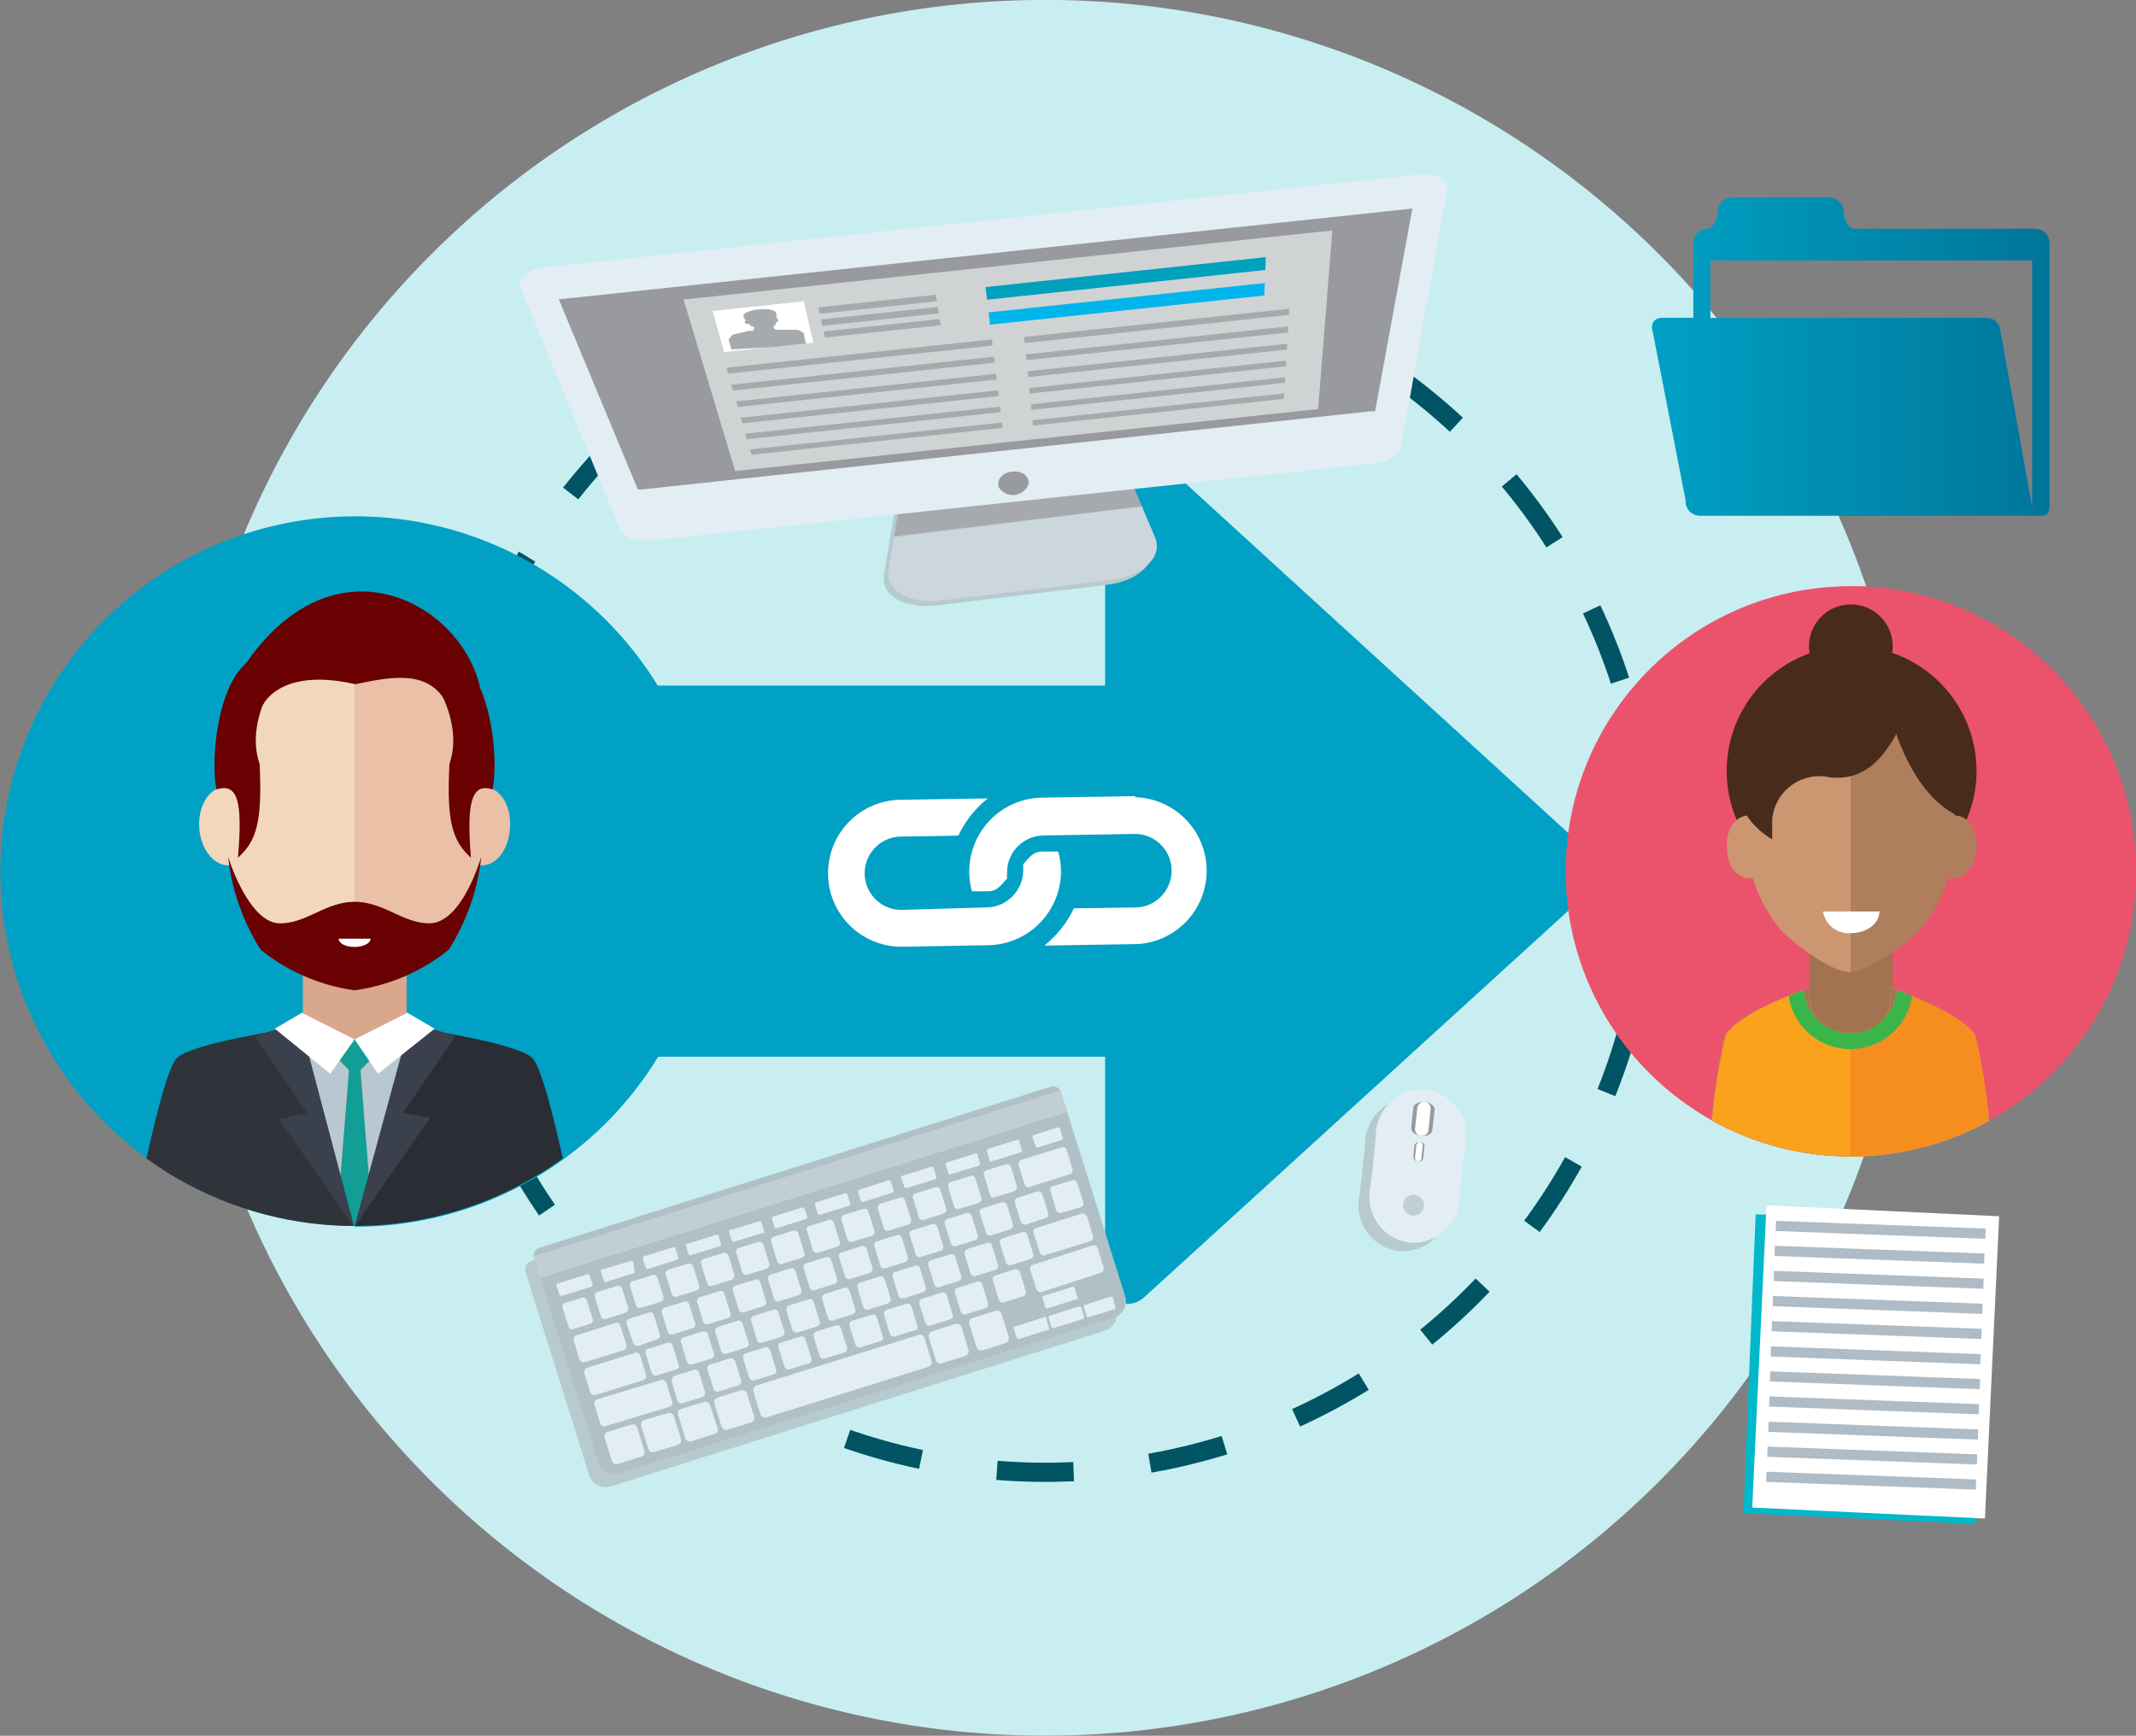<svg xmlns="http://www.w3.org/2000/svg" xmlns:xlink="http://www.w3.org/1999/xlink" viewBox="0 0 111.31 90.46"><rect x="0" y="0" width="111.31" height="90.46" fill="#808080" stroke="none"/><defs><style>.cls-1,.cls-10{fill:none;}.cls-2{isolation:isolate;}.cls-3{fill:#c8eef2;}.cls-4{fill:#00a1c5;}.cls-5{fill:#b7cace;mix-blend-mode:multiply;}.cls-6{fill:#e2eef4;}.cls-7{fill:#c1cfd3;}.cls-8{fill:#989a9e;}.cls-9{fill:#fff;}.cls-10{stroke:#005464;stroke-miterlimit:10;stroke-dasharray:4;}.cls-11{fill:#eb536d;}.cls-12{clip-path:url(#clip-path);}.cls-13{fill:#482b1b;}.cls-14{fill:#a37250;}.cls-15{fill:#cc9671;}.cls-16{fill:#af7e5d;}.cls-17{fill:#eac8ad;}.cls-18{fill:#faa21c;}.cls-19{fill:#f68e1f;}.cls-20{fill:#39b54a;}.cls-21{clip-path:url(#clip-path-2);}.cls-22{fill:#2a2d34;}.cls-23{fill:#d9a78c;}.cls-24{fill:#eac0a7;}.cls-25{fill:#f2d7bc;}.cls-26{fill:#690102;}.cls-27{fill:#2f343a;}.cls-28{fill:#b9c7d0;}.cls-29{fill:#129e95;}.cls-30{fill:#3a404c;}.cls-31{fill:#a7aaad;}.cls-32{fill:#ccd6dd;}.cls-33{fill:#d0d3d4;}.cls-34{fill:#00a1bc;}.cls-35{fill:#00b5ec;}.cls-36{fill:#b1c0c7;}.cls-37{fill:#00b8ca;}.cls-38{fill:#afbbc5;}.cls-39{fill:url(#Безымянный_градиент_5);}</style><clipPath id="clip-path" transform="translate(0)"><circle class="cls-1" cx="96.45" cy="45.41" r="14.86"></circle></clipPath><clipPath id="clip-path-2" transform="translate(0)"><circle class="cls-1" cx="18.48" cy="45.41" r="18.48" transform="translate(-30.55 45.21) rotate(-67.62)"></circle></clipPath><linearGradient id="&#x411;&#x435;&#x437;&#x44B;&#x43C;&#x44F;&#x43D;&#x43D;&#x44B;&#x439;_&#x433;&#x440;&#x430;&#x434;&#x438;&#x435;&#x43D;&#x442;_5" x1="86.09" y1="18.58" x2="106.82" y2="18.58" gradientUnits="userSpaceOnUse"><stop offset="0" stop-color="#00a1c5"></stop><stop offset="1" stop-color="#00759a"></stop></linearGradient></defs><g class="cls-2"><g id="Layer_2" data-name="Layer 2"><g id="DESIGNED_BY_FREEPIK" data-name="DESIGNED BY FREEPIK"><g id="men_5" data-name="men 5"><path class="cls-3" d="M99.45,40.52A45.23,45.23,0,1,0,59.18,90.21,45.22,45.22,0,0,0,99.45,40.52Z" transform="translate(0)"></path></g><path class="cls-4" d="M58.32,23a1.08,1.08,0,0,0-.73,1V35.73H16.85a1.12,1.12,0,0,0-1.17,1.07V54a1.12,1.12,0,0,0,1.17,1.07H57.59V66.87a1.09,1.09,0,0,0,.72,1,1.28,1.28,0,0,0,1.28-.23L83.11,46.2a1,1,0,0,0,.35-.76h0a1.06,1.06,0,0,0-.35-.76L59.6,23.2A1.24,1.24,0,0,0,58.32,23Z" transform="translate(0)"></path><g id="_2" data-name="2"><path class="cls-5" d="M75.81,60a2.4,2.4,0,0,0-2.06-2.77h0a2.41,2.41,0,0,0-2.61,2.26c-.08,1-.19,2-.32,2.94a2.41,2.41,0,0,0,2.06,2.77h0A2.41,2.41,0,0,0,75.49,63C75.57,62,75.68,61,75.81,60Z" transform="translate(0)"></path><path class="cls-6" d="M74.31,56.79h0a2.42,2.42,0,0,0-2.61,2.27c-.08,1-.18,2-.31,2.93a2.39,2.39,0,0,0,2.06,2.77h0a2.41,2.41,0,0,0,2.61-2.26c.08-1,.18-2,.32-2.94A2.41,2.41,0,0,0,74.31,56.79Z" transform="translate(0)"></path><path class="cls-7" d="M74.2,62.86a.54.54,0,0,1-1.08-.11.54.54,0,1,1,1.08.11Z" transform="translate(0)"></path><path class="cls-8" d="M74.24,57.43c-.3,0-.57.1-.59.29l-.11,1.07c0,.19.21.37.51.41s.57-.1.59-.29l.12-1.07C74.78,57.65,74.55,57.46,74.24,57.43Z" transform="translate(0)"></path><path class="cls-8" d="M74,59.53a.24.24,0,0,0-.29.17l-.06.6c0,.11.09.21.24.22a.23.23,0,0,0,.28-.17l.06-.6C74.27,59.64,74.16,59.54,74,59.53Z" transform="translate(0)"></path><path class="cls-9" d="M74.24,57.43a.35.35,0,0,0-.38.31l-.12,1.07a.35.35,0,1,0,.7.08l.11-1.07A.34.34,0,0,0,74.24,57.43Z" transform="translate(0)"></path><path class="cls-9" d="M74,59.53a.18.18,0,0,0-.19.18l-.07.6a.18.18,0,0,0,.15.21.18.18,0,0,0,.18-.18l.07-.6A.18.18,0,0,0,74,59.53Z" transform="translate(0)"></path></g><circle class="cls-10" cx="54.47" cy="45.23" r="31.5"></circle><g id="women_1-3" data-name="women 1"><circle class="cls-11" cx="96.45" cy="45.41" r="14.86"></circle><path class="cls-11" d="M111.31,45.41A14.86,14.86,0,0,0,96.45,30.55V60.27A14.86,14.86,0,0,0,111.31,45.41Z" transform="translate(0)"></path><g id="women_1-4" data-name="women 1"><g class="cls-12"><path class="cls-13" d="M103,40.19a6.51,6.51,0,1,0-6.51,6.5A6.52,6.52,0,0,0,103,40.19Z" transform="translate(0)"></path><polygon class="cls-14" points="98.63 54.12 96.42 60.3 94.28 54.12 94.28 49.35 98.63 49.35 98.63 54.12"></polygon><path class="cls-15" d="M96.45,36.12C94.34,36.12,91,37.32,91,43a7.84,7.84,0,0,0,1.73,5.37c.42.54,2.6,2.3,3.72,2.3Z" transform="translate(0)"></path><path class="cls-15" d="M90,44.29c-.1-.9.33-1.7,1-1.78s1.2.57,1.3,1.47-.34,1.7-1,1.79S90,45.19,90,44.29Z" transform="translate(0)"></path><path class="cls-16" d="M96.44,36.12c2.11,0,5.45,1.2,5.45,6.83a7.9,7.9,0,0,1-1.73,5.37c-.42.54-2.6,2.3-3.72,2.3Z" transform="translate(0)"></path><path class="cls-16" d="M103,44.29c.09-.9-.34-1.7-1-1.78s-1.2.57-1.29,1.47.33,1.7,1,1.79S102.87,45.19,103,44.29Z" transform="translate(0)"></path><path class="cls-17" d="M96.42,60.3V54.36a2.9,2.9,0,0,1-2-1.72,4.52,4.52,0,0,1-.16-1.14s-3.55,1.2-4.35,2.44a32.64,32.64,0,0,0-.84,6.36Z" transform="translate(0)"></path><path class="cls-17" d="M96.42,60.3V54.36a2.91,2.91,0,0,0,2-1.72,4.52,4.52,0,0,0,.16-1.14s3.55,1.2,4.35,2.44a32.64,32.64,0,0,1,.84,6.36Z" transform="translate(0)"></path><path class="cls-14" d="M96.42,60.3V54.36a2.9,2.9,0,0,1-2-1.72,4.52,4.52,0,0,1-.16-1.14s-3.55,1.2-4.35,2.44a32.64,32.64,0,0,0-.84,6.36Z" transform="translate(0)"></path><path class="cls-14" d="M96.42,60.3V54.36a2.91,2.91,0,0,0,2-1.72,4.52,4.52,0,0,0,.16-1.14s3.55,1.2,4.35,2.44a32.64,32.64,0,0,1,.84,6.36Z" transform="translate(0)"></path><path class="cls-9" d="M96.45,48.63c.83,0,1.49-.5,1.49-1.13H95A1.35,1.35,0,0,0,96.45,48.63Z" transform="translate(0)"></path><path class="cls-13" d="M96.14,34.5a5,5,0,0,0-5,4.94c-1.4,2,.13,3.69,1.21,4.3v-1a2.47,2.47,0,0,1,3-2.23c1.61.18,2.63-.73,3.48-2.28C99.85,36.19,98.53,34.5,96.14,34.5Z" transform="translate(0)"></path><path class="cls-13" d="M98.63,37.63s.9,3.66,3.37,4.88c.44-3.29.7-2.6,0-4.33s-3.37-3-3.37-3Z" transform="translate(0)"></path><path class="cls-18" d="M102.92,53.94c-.66-1-3.24-2-4.08-2.35a2.42,2.42,0,0,1-4.83,0c-.84.31-3.42,1.31-4.08,2.35a32.64,32.64,0,0,0-.84,6.36h14.67A32.64,32.64,0,0,0,102.92,53.94Z" transform="translate(0)"></path><path class="cls-19" d="M103.76,60.3a32.64,32.64,0,0,0-.84-6.36c-.66-1-3.24-2-4.08-2.35a2.42,2.42,0,0,1-2.42,2.33V60.3Z" transform="translate(0)"></path><path class="cls-20" d="M93.21,51.9a3.25,3.25,0,0,0,6.43,0l-.8-.31a2.42,2.42,0,0,1-4.83,0Z" transform="translate(0)"></path><path class="cls-13" d="M98.63,33.68a2.18,2.18,0,1,0-2.18,2.18A2.18,2.18,0,0,0,98.63,33.68Z" transform="translate(0)"></path></g></g></g><g id="men_3-2" data-name="men 3"><path class="cls-4" d="M37,45.41A18.49,18.49,0,1,0,18.48,63.89,18.48,18.48,0,0,0,37,45.41Z" transform="translate(0)"></path><path class="cls-4" d="M37,45.41A18.48,18.48,0,0,0,18.48,26.93v37A18.48,18.48,0,0,0,37,45.41Z" transform="translate(0)"></path><g class="cls-21"><path class="cls-22" d="M21.85,53.61s5.14.75,5.9,1.54,2,7.3,2.36,8.75H18.48V54.52Z" transform="translate(0)"></path><rect class="cls-23" x="15.78" y="50.2" width="5.41" height="5.94"></rect><path class="cls-24" d="M18.48,33.09c2.63,0,6.79,1.49,6.79,8.5A13.29,13.29,0,0,1,23.38,49a10,10,0,0,1-4.9,2.11Z" transform="translate(0)"></path><path class="cls-24" d="M26.57,43.25c.12-1.11-.41-2.11-1.19-2.21s-1.49.71-1.61,1.83S24.19,45,25,45.09,26.46,44.37,26.57,43.25Z" transform="translate(0)"></path><path class="cls-25" d="M18.48,33.09c-2.62,0-6.78,1.49-6.78,8.5A13.29,13.29,0,0,0,13.59,49a10,10,0,0,0,4.89,2.11Z" transform="translate(0)"></path><path class="cls-25" d="M10.39,43.25c-.11-1.11.42-2.11,1.19-2.21s1.5.71,1.61,1.83S12.77,45,12,45.09,10.51,44.37,10.39,43.25Z" transform="translate(0)"></path><path class="cls-26" d="M14.94,34.55s-2.29,2.73-1.41,5.27c.14,3-.15,4-1.13,4.88.25-2.93,0-3.91-1.12-3.56C10.84,38.84,11.79,32.66,14.94,34.55Z" transform="translate(0)"></path><path class="cls-26" d="M22,34.55s2.3,2.73,1.42,5.27c-.15,3,.15,4,1.12,4.88-.24-2.93.05-3.91,1.13-3.56C26.11,38.84,25.16,32.66,22,34.55Z" transform="translate(0)"></path><path class="cls-27" d="M15.12,53.61s-5.15.75-5.91,1.54-2,7.3-2.35,8.75H18.48V54.52Z" transform="translate(0)"></path><polyline class="cls-28" points="21.91 53.47 18.48 54.17 15.06 53.47 18.48 63.9"></polyline><polygon class="cls-29" points="18.2 55.58 17.64 62.63 18.48 63.9 19.33 62.63 18.77 55.58 18.2 55.58"></polygon><path class="cls-30" d="M16,58l-2.72-4a13.71,13.71,0,0,1,2.39-.61l2.8,10.58-3.93-5.64Z" transform="translate(0)"></path><path class="cls-30" d="M21,58l2.73-4a13.71,13.71,0,0,0-2.39-.61L18.48,63.9l3.94-5.64Z" transform="translate(0)"></path><path class="cls-29" d="M19.41,55.13l-.93.95-.92-.95.92-1Z" transform="translate(0)"></path><polygon class="cls-9" points="18.48 54.17 21.23 52.78 22.65 53.61 19.7 55.96 18.48 54.17"></polygon><polygon class="cls-9" points="18.48 54.17 15.73 52.78 14.32 53.61 17.21 55.96 18.48 54.17"></polygon><path class="cls-26" d="M25,35.75c-1.08-4.44-7.67-7.93-12.3-1a1.87,1.87,0,0,0,1,2s.86-2,4.82-1.09c2-.43,3.9-.75,4.79,1.07S25,35.75,25,35.75Z" transform="translate(0)"></path><path class="cls-26" d="M22.37,48.12C21,48.12,20,47,18.48,47S16,48.12,14.59,48.12s-2.42-2.57-2.7-3.47a11.33,11.33,0,0,0,1.7,4.85,10,10,0,0,0,4.89,2.11h0a10,10,0,0,0,4.9-2.11,11.33,11.33,0,0,0,1.7-4.85C24.8,45.55,23.86,48.12,22.37,48.12Z" transform="translate(0)"></path><path class="cls-9" d="M18.48,49.35c.46,0,.83-.19.83-.43H17.65C17.65,49.16,18,49.35,18.48,49.35Z" transform="translate(0)"></path></g></g><g id="_17" data-name="17"><g id="_12" data-name="12"><path class="cls-5" d="M60,28.27l-.68-1.57-.83-1.92L46.7,26.19l-.35,2.06-.28,1.69c-.18,1.06,1,1.81,2.74,1.61l8.86-1.07C59.37,30.28,60.37,29.25,60,28.27Z" transform="translate(0)"></path><polygon class="cls-31" points="58.68 24.47 46.94 25.89 46.59 27.95 59.51 26.39 58.68 24.47"></polygon><path class="cls-32" d="M59.51,26.39,46.59,28l-.29,1.69c-.17,1.05,1.05,1.81,2.75,1.6l8.86-1.06C59.61,30,60.61,29,60.19,28Z" transform="translate(0)"></path><path class="cls-6" d="M71.51,24.16,34,28.16c-.77.08-1.51-.13-1.65-.48L27.13,15c-.2-.49.39-1,1.32-1.08L73.9,9.1c.93-.1,1.61.25,1.52.78L73,23.35C73,23.72,72.28,24.08,71.51,24.16Z" transform="translate(0)"></path><path class="cls-8" d="M33.43,25.51l-.19,0L29.12,15.6,73.6,10.87,71.66,21.43a.57.57,0,0,1-.18,0Z" transform="translate(0)"></path><path class="cls-8" d="M53.59,25.25a.87.87,0,0,1-1.52.18c-.17-.35.1-.79.67-.85S53.67,24.87,53.59,25.25Z" transform="translate(0)"></path><polygon class="cls-33" points="69.43 12.01 35.62 15.61 38.31 24.55 68.69 21.32 69.43 12.01"></polygon><polygon class="cls-9" points="37.13 16.21 37.74 18.35 42.38 17.86 41.89 15.7 37.13 16.21"></polygon><path class="cls-31" d="M41.87,17.35l-.27-.16-.93,0h-.25l-.11-.1h0l0-.11.06,0,.05-.06s0-.07,0-.09a1.05,1.05,0,0,0,.11-.07.16.16,0,0,0,0-.16s0,0-.07,0,0,0,0,0h0a.21.21,0,0,0,0-.06.38.38,0,0,0,0-.11.22.22,0,0,0-.15-.24,1,1,0,0,0-.48-.07h-.07a.86.86,0,0,0-.16,0,1.79,1.79,0,0,0-.74.19c-.17.1-.12.19-.07.28a.33.33,0,0,0,.06.1l0,.05h0s-.06,0-.06,0a.22.22,0,0,0,.11.15l.13,0c.06,0,.06.06.08.08a.18.18,0,0,0,.07.05l.11,0,0,.1h0l-.06.12-.1,0H39.1l-.07,0-.86.21a1.56,1.56,0,0,0-.19.23s0,0,0,.06l.13.47L40,18.11h.09L42,17.9l-.11-.46S41.9,17.38,41.87,17.35Z" transform="translate(0)"></path><polygon class="cls-31" points="48.77 15.36 42.64 16.02 42.71 16.35 48.83 15.7 48.77 15.36"></polygon><polygon class="cls-31" points="48.87 16 42.78 16.65 42.85 16.98 48.92 16.33 48.87 16"></polygon><polygon class="cls-31" points="48.97 16.63 42.92 17.27 42.99 17.59 49.02 16.95 48.97 16.63"></polygon><polygon class="cls-31" points="37.86 19.16 37.95 19.47 51.73 18.01 51.69 17.69 37.86 19.16"></polygon><polygon class="cls-31" points="38.2 20.35 51.84 18.9 51.8 18.59 38.11 20.05 38.2 20.35"></polygon><polygon class="cls-31" points="38.45 21.21 51.94 19.78 51.91 19.48 38.36 20.92 38.45 21.21"></polygon><polygon class="cls-31" points="38.69 22.06 52.05 20.64 52.01 20.34 38.6 21.77 38.69 22.06"></polygon><polygon class="cls-31" points="38.92 22.89 52.15 21.48 52.11 21.19 38.84 22.6 38.92 22.89"></polygon><polygon class="cls-31" points="39.16 23.7 52.25 22.3 52.21 22.02 39.08 23.42 39.16 23.7"></polygon><polygon class="cls-31" points="53.36 17.56 53.4 17.88 67.17 16.41 67.19 16.09 53.36 17.56"></polygon><polygon class="cls-31" points="53.49 18.77 67.12 17.33 67.13 17.01 53.45 18.47 53.49 18.77"></polygon><polygon class="cls-31" points="53.58 19.65 67.06 18.22 67.08 17.91 53.55 19.35 53.58 19.65"></polygon><polygon class="cls-31" points="53.66 20.51 67.01 19.09 67.03 18.79 53.63 20.22 53.66 20.51"></polygon><polygon class="cls-31" points="53.75 21.36 66.96 19.95 66.98 19.66 53.72 21.07 53.75 21.36"></polygon><polygon class="cls-31" points="53.83 22.18 66.91 20.79 66.93 20.5 53.8 21.9 53.83 22.18"></polygon><polygon class="cls-34" points="65.94 14.07 51.44 15.62 51.36 14.96 65.96 13.4 65.94 14.07"></polygon><polygon class="cls-35" points="65.88 15.4 51.59 16.92 51.52 16.28 65.91 14.75 65.88 15.4"></polygon></g></g><g id="_3" data-name="3"><path class="cls-5" d="M58.16,68.26l-3-9.62h0l-.35-1.13h0a.43.43,0,0,0-.52-.18l-26.6,8.38a.45.45,0,0,0-.32.44h0l0,.09h0L30.71,76.9a.89.89,0,0,0,1.13.56l25.71-8.1A.88.88,0,0,0,58.16,68.26Z" transform="translate(0)"></path><path class="cls-36" d="M55.29,56.91l3.35,10.66a.88.88,0,0,1-.61,1.1l-25.71,8.1a.88.88,0,0,1-1.13-.55L27.83,65.56a.43.43,0,0,1,.3-.54l26.6-8.38A.44.44,0,0,1,55.29,56.91Z" transform="translate(0)"></path><path class="cls-6" d="M32.88,74.25l-1.2.37a.25.25,0,0,0-.17.32l.37,1.19a.25.25,0,0,0,.33.16l1.19-.37a.26.26,0,0,0,.18-.32l-.37-1.19A.25.25,0,0,0,32.88,74.25Z" transform="translate(0)"></path><path class="cls-6" d="M34.78,73.65,33.59,74a.27.27,0,0,0-.18.32l.38,1.2a.26.26,0,0,0,.12.15.28.28,0,0,0,.2,0l1.2-.37a.25.25,0,0,0,.17-.32l-.37-1.2A.26.26,0,0,0,34.78,73.65Z" transform="translate(0)"></path><path class="cls-6" d="M36.69,73.06l-1.19.37a.25.25,0,0,0-.16.12.27.27,0,0,0,0,.2l.37,1.19a.26.26,0,0,0,.33.17l1.19-.38a.25.25,0,0,0,.16-.12.27.27,0,0,0,0-.2L37,73.22A.26.26,0,0,0,36.69,73.06Z" transform="translate(0)"></path><path class="cls-6" d="M38.6,72.46l-1.2.37a.25.25,0,0,0-.17.32l.37,1.2a.26.26,0,0,0,.32.16l1.2-.37a.27.27,0,0,0,.18-.32l-.38-1.2a.24.24,0,0,0-.12-.14A.28.28,0,0,0,38.6,72.46Z" transform="translate(0)"></path><path class="cls-6" d="M47.84,69.58l-8.4,2.62a.27.27,0,0,0-.18.33l.37,1.18a.27.27,0,0,0,.13.15.26.26,0,0,0,.21,0l8.39-2.62a.25.25,0,0,0,.18-.33l-.36-1.17a.26.26,0,0,0-.13-.16A.3.3,0,0,0,47.84,69.58Z" transform="translate(0)"></path><path class="cls-6" d="M30.44,71l2.05-.63a.22.22,0,0,0,.15-.28l-.31-1a.21.21,0,0,0-.28-.14l-2,.64a.21.21,0,0,0-.15.27l.3,1A.22.22,0,0,0,30.44,71Z" transform="translate(0)"></path><path class="cls-6" d="M34.25,69.8a.24.24,0,0,0,.13-.11.23.23,0,0,0,0-.16l-.31-1a.25.25,0,0,0-.11-.12.22.22,0,0,0-.16,0l-1,.31a.22.22,0,0,0-.15.27L33,70a.23.23,0,0,0,.27.14Z" transform="translate(0)"></path><path class="cls-6" d="M35.09,69.53l1-.31a.19.19,0,0,0,.13-.1.23.23,0,0,0,0-.16l-.31-1a.22.22,0,0,0-.11-.12.18.18,0,0,0-.16,0l-1,.31a.21.21,0,0,0-.15.26l.31,1A.21.21,0,0,0,35.09,69.53Z" transform="translate(0)"></path><path class="cls-6" d="M36.93,69l1-.31a.24.24,0,0,0,.13-.11.22.22,0,0,0,0-.16l-.31-1a.24.24,0,0,0-.11-.13.22.22,0,0,0-.16,0l-1,.31a.22.22,0,0,0-.15.27l.31,1A.22.22,0,0,0,36.93,69Z" transform="translate(0)"></path><path class="cls-6" d="M38.77,68.39l1-.32a.21.21,0,0,0,.15-.26l-.31-1a.25.25,0,0,0-.11-.12.18.18,0,0,0-.16,0l-1,.31a.21.21,0,0,0-.15.26l.31,1a.22.22,0,0,0,.11.12A.23.23,0,0,0,38.77,68.39Z" transform="translate(0)"></path><path class="cls-6" d="M40.61,67.81l1-.31a.22.22,0,0,0,.15-.27l-.31-1a.22.22,0,0,0-.11-.12.23.23,0,0,0-.16,0l-1,.31a.22.22,0,0,0-.15.27l.31,1a.25.25,0,0,0,.11.12A.22.22,0,0,0,40.61,67.81Z" transform="translate(0)"></path><path class="cls-6" d="M41.89,65.94a.25.25,0,0,0,0,.17l.31,1a.19.19,0,0,0,.11.12.23.23,0,0,0,.16,0l1-.31a.22.22,0,0,0,.15-.27l-.31-1a.21.21,0,0,0-.27-.13l-1,.31A.27.27,0,0,0,41.89,65.94Z" transform="translate(0)"></path><path class="cls-6" d="M43.73,65.37a.23.23,0,0,0,0,.16l.31,1a.22.22,0,0,0,.11.12.2.2,0,0,0,.17,0l1-.31a.21.21,0,0,0,.15-.26l-.31-1a.23.23,0,0,0-.27-.14l-1,.32A.19.19,0,0,0,43.73,65.37Z" transform="translate(0)"></path><path class="cls-6" d="M45.57,64.8a.22.22,0,0,0,0,.16l.31,1a.24.24,0,0,0,.11.13.25.25,0,0,0,.17,0l1-.31a.22.22,0,0,0,.15-.27l-.31-1a.22.22,0,0,0-.27-.14l-1,.31A.24.24,0,0,0,45.57,64.8Z" transform="translate(0)"></path><path class="cls-6" d="M47.41,64.22a.23.23,0,0,0,0,.16l.31,1a.22.22,0,0,0,.11.12.2.2,0,0,0,.17,0l1-.31a.21.21,0,0,0,.15-.26l-.31-1a.21.21,0,0,0-.27-.13l-1,.31A.19.19,0,0,0,47.41,64.22Z" transform="translate(0)"></path><path class="cls-6" d="M49.82,64.94l1-.31a.24.24,0,0,0,.13-.11.21.21,0,0,0,0-.16l-.31-1a.23.23,0,0,0-.27-.14l-1,.31a.24.24,0,0,0-.13.11.23.23,0,0,0,0,.16l.31,1A.22.22,0,0,0,49.82,64.94Z" transform="translate(0)"></path><path class="cls-6" d="M52.65,64.06a.24.24,0,0,0,.13-.11.23.23,0,0,0,0-.16l-.31-1a.21.21,0,0,0-.27-.13l-1,.31a.22.22,0,0,0-.13.1.25.25,0,0,0,0,.17l.31,1a.23.23,0,0,0,.28.14Z" transform="translate(0)"></path><path class="cls-6" d="M54.49,63.48a.22.22,0,0,0,.13-.1.23.23,0,0,0,0-.16l-.31-1a.22.22,0,0,0-.11-.12.23.23,0,0,0-.16,0l-1,.32a.21.21,0,0,0-.15.26l.31,1a.22.22,0,0,0,.28.13Z" transform="translate(0)"></path><path class="cls-6" d="M55.86,61.52l-1,.3a.24.24,0,0,0-.12.1.18.18,0,0,0,0,.16l.31,1a.21.21,0,0,0,.27.13l1-.3a.22.22,0,0,0,.13-.1.23.23,0,0,0,0-.16l-.32-1A.21.21,0,0,0,55.86,61.52Z" transform="translate(0)"></path><path class="cls-6" d="M30.6,71.28a.24.24,0,0,0-.15.28l.31,1a.23.23,0,0,0,.28.14l2.48-.77a.23.23,0,0,0,.15-.28l-.31-1a.21.21,0,0,0-.28-.14Z" transform="translate(0)"></path><path class="cls-6" d="M34.23,71.68l1-.31a.19.19,0,0,0,.13-.1.18.18,0,0,0,0-.16l-.31-1a.21.21,0,0,0-.27-.13l-1,.31a.21.21,0,0,0-.13.1.23.23,0,0,0,0,.16l.31,1A.22.22,0,0,0,34.23,71.68Z" transform="translate(0)"></path><path class="cls-6" d="M36.07,71.11l1-.31a.24.24,0,0,0,.13-.11.18.18,0,0,0,0-.16l-.31-1a.23.23,0,0,0-.27-.14l-1,.31a.28.28,0,0,0-.13.11.22.22,0,0,0,0,.16l.31,1A.22.22,0,0,0,36.07,71.11Z" transform="translate(0)"></path><path class="cls-6" d="M39,70.12a.18.18,0,0,0,0-.16l-.31-1a.25.25,0,0,0-.11-.12.18.18,0,0,0-.16,0l-1,.31a.22.22,0,0,0-.15.26l.31,1a.23.23,0,0,0,.28.14l1-.32A.19.19,0,0,0,39,70.12Z" transform="translate(0)"></path><path class="cls-6" d="M40.87,69.55a.2.2,0,0,0,0-.17l-.31-1a.22.22,0,0,0-.11-.12.23.23,0,0,0-.16,0l-1,.31a.23.23,0,0,0-.15.27l.31,1a.22.22,0,0,0,.28.13l1-.31A.22.22,0,0,0,40.87,69.55Z" transform="translate(0)"></path><path class="cls-6" d="M42.71,69a.18.18,0,0,0,0-.16l-.31-1a.25.25,0,0,0-.11-.12.22.22,0,0,0-.16,0l-1,.31a.23.23,0,0,0-.15.27l.31,1a.23.23,0,0,0,.28.14l1-.31A.24.24,0,0,0,42.71,69Z" transform="translate(0)"></path><path class="cls-6" d="M44.57,68.24l-.31-1a.22.22,0,0,0-.11-.12.18.18,0,0,0-.16,0l-1,.31a.22.22,0,0,0-.15.26l.31,1a.22.22,0,0,0,.11.12.2.2,0,0,0,.17,0l1-.31A.21.21,0,0,0,44.57,68.24Z" transform="translate(0)"></path><path class="cls-6" d="M46.41,67.66l-.31-1a.24.24,0,0,0-.11-.13.22.22,0,0,0-.16,0l-1,.31a.23.23,0,0,0-.15.27l.31,1a.24.24,0,0,0,.11.13.25.25,0,0,0,.17,0l1-.31A.22.22,0,0,0,46.41,67.66Z" transform="translate(0)"></path><path class="cls-6" d="M48.25,67.09l-.31-1a.22.22,0,0,0-.11-.12.18.18,0,0,0-.16,0l-1,.31a.22.22,0,0,0-.15.26l.31,1a.22.22,0,0,0,.11.12.25.25,0,0,0,.17,0l1-.32A.21.21,0,0,0,48.25,67.09Z" transform="translate(0)"></path><path class="cls-6" d="M50.09,66.51l-.31-1a.23.23,0,0,0-.27-.14l-1,.31a.28.28,0,0,0-.13.11.23.23,0,0,0,0,.16l.31,1a.25.25,0,0,0,.11.12.25.25,0,0,0,.17,0l1-.31A.22.22,0,0,0,50.09,66.51Z" transform="translate(0)"></path><path class="cls-6" d="M50.87,66.49l1-.31a.28.28,0,0,0,.13-.11.18.18,0,0,0,0-.16l-.31-1a.19.19,0,0,0-.1-.13.25.25,0,0,0-.17,0l-1,.31a.22.22,0,0,0-.15.27l.31,1A.21.21,0,0,0,50.87,66.49Z" transform="translate(0)"></path><path class="cls-6" d="M52.71,65.92l1-.31a.28.28,0,0,0,.13-.11.18.18,0,0,0,0-.16l-.31-1a.19.19,0,0,0-.1-.12.25.25,0,0,0-.17,0l-1,.31a.21.21,0,0,0-.15.26l.31,1A.22.22,0,0,0,52.71,65.92Z" transform="translate(0)"></path><path class="cls-6" d="M56.38,63.24,54,64a.28.28,0,0,0-.13.11.2.2,0,0,0,0,.17l.32,1a.22.22,0,0,0,.28.13l2.33-.72a.24.24,0,0,0,.16-.28l-.31-1a.24.24,0,0,0-.11-.13A.25.25,0,0,0,56.38,63.24Z" transform="translate(0)"></path><path class="cls-6" d="M36.19,71.38l-1,.31a.26.26,0,0,0-.13.1A.25.25,0,0,0,35,72l.31,1a.22.22,0,0,0,.11.12.25.25,0,0,0,.17,0l1-.31a.22.22,0,0,0,.15-.27l-.31-1A.21.21,0,0,0,36.19,71.38Z" transform="translate(0)"></path><path class="cls-6" d="M34.44,71.92l-3.31,1a.21.21,0,0,0-.15.27l.3,1a.21.21,0,0,0,.11.13.2.2,0,0,0,.17,0l3.32-1a.22.22,0,0,0,.15-.27l-.31-1A.23.23,0,0,0,34.44,71.92Z" transform="translate(0)"></path><path class="cls-6" d="M37.47,72.51l1-.31a.21.21,0,0,0,.15-.26l-.31-1A.23.23,0,0,0,38,70.8l-1,.32a.21.21,0,0,0-.13.1.23.23,0,0,0,0,.16l.31,1a.25.25,0,0,0,.11.12A.2.2,0,0,0,37.47,72.51Z" transform="translate(0)"></path><path class="cls-6" d="M39.31,71.94l1-.31a.21.21,0,0,0,.13-.11.18.18,0,0,0,0-.16l-.31-1a.21.21,0,0,0-.27-.14l-1,.31a.28.28,0,0,0-.13.11.22.22,0,0,0,0,.16l.31,1A.23.23,0,0,0,39.31,71.94Z" transform="translate(0)"></path><path class="cls-6" d="M41.15,71.36l1-.31a.17.17,0,0,0,.13-.1.18.18,0,0,0,0-.16l-.31-1a.21.21,0,0,0-.27-.13l-1,.31a.21.21,0,0,0-.13.1.23.23,0,0,0,0,.16l.31,1A.22.22,0,0,0,41.15,71.36Z" transform="translate(0)"></path><path class="cls-6" d="M43,70.79l1-.31a.21.21,0,0,0,.13-.11.18.18,0,0,0,0-.16l-.31-1a.24.24,0,0,0-.11-.13.22.22,0,0,0-.16,0l-1,.31a.23.23,0,0,0-.15.27l.31,1A.22.22,0,0,0,43,70.79Z" transform="translate(0)"></path><path class="cls-6" d="M44.83,70.22l1-.31A.21.21,0,0,0,46,69.8a.18.18,0,0,0,0-.16l-.31-1a.25.25,0,0,0-.11-.12.22.22,0,0,0-.16,0l-1,.31a.22.22,0,0,0-.15.26l.31,1A.23.23,0,0,0,44.83,70.22Z" transform="translate(0)"></path><path class="cls-6" d="M46.67,69.64l1-.31a.19.19,0,0,0,.13-.1.18.18,0,0,0,0-.16l-.31-1a.22.22,0,0,0-.11-.12.23.23,0,0,0-.16,0l-1,.31a.23.23,0,0,0-.15.27l.31,1A.22.22,0,0,0,46.67,69.64Z" transform="translate(0)"></path><path class="cls-6" d="M48.51,69.07l1-.31a.21.21,0,0,0,.13-.11.18.18,0,0,0,0-.16l-.31-1a.25.25,0,0,0-.11-.12.22.22,0,0,0-.16,0l-1,.31a.23.23,0,0,0-.15.27l.31,1A.23.23,0,0,0,48.51,69.07Z" transform="translate(0)"></path><path class="cls-6" d="M51.34,68.18a.21.21,0,0,0,.15-.26l-.31-1a.22.22,0,0,0-.11-.12.18.18,0,0,0-.16,0l-1,.31a.22.22,0,0,0-.15.26l.31,1a.22.22,0,0,0,.11.12.2.2,0,0,0,.17,0Z" transform="translate(0)"></path><path class="cls-6" d="M53.46,67.3l-.31-1a.23.23,0,0,0-.28-.14l-1,.31a.24.24,0,0,0-.13.11.23.23,0,0,0,0,.16l.31,1a.24.24,0,0,0,.11.13.22.22,0,0,0,.16,0l1-.31A.22.22,0,0,0,53.46,67.3Z" transform="translate(0)"></path><path class="cls-6" d="M56.9,64.92l-3.08,1a.2.2,0,0,0-.13.11.23.23,0,0,0,0,.16l.32,1a.23.23,0,0,0,.28.14l3.07-1a.22.22,0,0,0,.15-.27l-.31-1A.21.21,0,0,0,56.9,64.92Z" transform="translate(0)"></path><path class="cls-6" d="M29.87,69.26l.89-.27a.2.2,0,0,0,.13-.24l-.32-1a.19.19,0,0,0-.24-.12l-.89.28a.19.19,0,0,0-.13.23l.32,1A.18.18,0,0,0,29.87,69.26Z" transform="translate(0)"></path><path class="cls-6" d="M31,67.6l.31,1a.24.24,0,0,0,.11.13.22.22,0,0,0,.16,0l1-.31a.23.23,0,0,0,.15-.27l-.31-1a.24.24,0,0,0-.11-.13.25.25,0,0,0-.17,0l-1,.31A.22.22,0,0,0,31,67.6Z" transform="translate(0)"></path><path class="cls-6" d="M34.42,67.85a.23.23,0,0,0,.15-.27l-.31-1a.25.25,0,0,0-.11-.12.2.2,0,0,0-.17,0l-1,.31a.21.21,0,0,0-.15.26l.31,1a.22.22,0,0,0,.11.12.23.23,0,0,0,.16,0Z" transform="translate(0)"></path><path class="cls-6" d="M34.7,66.29a.18.18,0,0,0,0,.16l.31,1a.25.25,0,0,0,.11.12.22.22,0,0,0,.16,0l1-.31a.22.22,0,0,0,.15-.26l-.31-1a.23.23,0,0,0-.28-.14l-1,.31A.24.24,0,0,0,34.7,66.29Z" transform="translate(0)"></path><path class="cls-6" d="M36.67,65.61a.24.24,0,0,0-.13.11.18.18,0,0,0,0,.16l.31,1a.24.24,0,0,0,.11.13.29.29,0,0,0,.16,0l1-.31a.23.23,0,0,0,.15-.27l-.31-1a.22.22,0,0,0-.28-.13Z" transform="translate(0)"></path><path class="cls-6" d="M38.94,66.43l1-.31a.22.22,0,0,0,.15-.26l-.31-1a.22.22,0,0,0-.28-.13l-1,.31a.19.19,0,0,0-.13.1.18.18,0,0,0,0,.16l.31,1a.22.22,0,0,0,.11.12A.18.18,0,0,0,38.94,66.43Z" transform="translate(0)"></path><path class="cls-6" d="M40.78,65.86l1-.31a.28.28,0,0,0,.13-.11.22.22,0,0,0,0-.16l-.31-1a.23.23,0,0,0-.28-.14l-1,.31a.24.24,0,0,0-.13.11.18.18,0,0,0,0,.16l.31,1A.21.21,0,0,0,40.78,65.86Z" transform="translate(0)"></path><path class="cls-6" d="M43.18,63.58l-1,.31a.22.22,0,0,0-.13.1.18.18,0,0,0,0,.16l.31,1a.23.23,0,0,0,.27.14l1-.32a.21.21,0,0,0,.13-.1.23.23,0,0,0,0-.16l-.31-1A.22.22,0,0,0,43.18,63.58Z" transform="translate(0)"></path><path class="cls-6" d="M45,63l-1,.31a.22.22,0,0,0-.15.27l.31,1a.21.21,0,0,0,.27.13l1-.31a.26.26,0,0,0,.13-.1.25.25,0,0,0,0-.17l-.31-1a.22.22,0,0,0-.11-.12A.25.25,0,0,0,45,63Z" transform="translate(0)"></path><path class="cls-6" d="M45.75,63l.31,1a.19.19,0,0,0,.1.13.25.25,0,0,0,.17,0l1-.31a.22.22,0,0,0,.14-.27l-.31-1a.19.19,0,0,0-.1-.13.25.25,0,0,0-.17,0l-1,.31A.22.22,0,0,0,45.75,63Z" transform="translate(0)"></path><path class="cls-6" d="M49.17,63.24a.2.2,0,0,0,.14-.26L49,62a.17.17,0,0,0-.1-.12.2.2,0,0,0-.17,0l-1,.31a.2.2,0,0,0-.15.26l.31,1a.17.17,0,0,0,.1.12.2.2,0,0,0,.17,0Z" transform="translate(0)"></path><path class="cls-6" d="M50,63l1-.31a.22.22,0,0,0,.14-.27l-.31-1a.19.19,0,0,0-.1-.13.32.32,0,0,0-.17,0l-1,.31a.22.22,0,0,0-.15.27l.31,1a.23.23,0,0,0,.1.12A.25.25,0,0,0,50,63Z" transform="translate(0)"></path><path class="cls-6" d="M51.68,62.39a.26.26,0,0,0,.17,0l1-.31a.22.22,0,0,0,.14-.27l-.31-1a.2.2,0,0,0-.27-.13l-1,.31a.19.19,0,0,0-.13.1.2.2,0,0,0,0,.17l.31,1A.2.2,0,0,0,51.68,62.39Z" transform="translate(0)"></path><path class="cls-6" d="M55.31,59.8l-2.08.64a.24.24,0,0,0-.15.28l.31,1a.28.28,0,0,0,.11.13.25.25,0,0,0,.17,0l2.07-.65a.21.21,0,0,0,.15-.27l-.3-1A.22.22,0,0,0,55.31,59.8Z" transform="translate(0)"></path><path class="cls-6" d="M49.77,69l-1.19.38a.26.26,0,0,0-.18.32l.37,1.19a.24.24,0,0,0,.13.15.23.23,0,0,0,.2,0l1.2-.37a.26.26,0,0,0,.17-.32l-.37-1.19A.26.26,0,0,0,49.77,69Z" transform="translate(0)"></path><path class="cls-6" d="M51.87,68.32l-1.2.37a.27.27,0,0,0-.15.13.21.21,0,0,0,0,.19l.37,1.2a.26.26,0,0,0,.33.16L52.39,70a.27.27,0,0,0,.18-.32l-.38-1.2A.25.25,0,0,0,51.87,68.32Z" transform="translate(0)"></path><path class="cls-6" d="M54.39,68.66l-1.5.47a.13.13,0,0,0-.06.05.19.19,0,0,0,0,.08l.15.45c0,.06.07.08.13.07l1.49-.47a.18.18,0,0,0,.07,0,.11.11,0,0,0,0-.08l-.14-.45A.09.09,0,0,0,54.39,68.66Z" transform="translate(0)"></path><path class="cls-6" d="M29.31,67.53l1.49-.47a.12.12,0,0,0,.08-.13l-.15-.46a.1.1,0,0,0-.13-.06l-1.5.47A.1.1,0,0,0,29,67l.15.46a.06.06,0,0,0,.05.06Z" transform="translate(0)"></path><path class="cls-6" d="M31.55,66.82,33,66.36a.18.18,0,0,0,.07,0,.11.11,0,0,0,0-.08L33,65.77a.1.1,0,0,0-.13-.06l-1.5.46a.15.15,0,0,0-.06,0,.25.25,0,0,0,0,.08l.15.46A.1.1,0,0,0,31.55,66.82Z" transform="translate(0)"></path><path class="cls-6" d="M33.79,66.12l1.49-.47s0,0,.06-.05a.08.08,0,0,0,0-.08l-.14-.45a.11.11,0,0,0-.13-.07l-1.5.47a.11.11,0,0,0-.07.13l.14.45A.11.11,0,0,0,33.79,66.12Z" transform="translate(0)"></path><path class="cls-6" d="M36,65.42l1.5-.47a.1.1,0,0,0,.07-.13l-.14-.46a.12.12,0,0,0-.05,0,.08.08,0,0,0-.08,0l-1.5.47s0,0-.06,0a.09.09,0,0,0,0,.07l.14.46A.12.12,0,0,0,36,65.42Z" transform="translate(0)"></path><path class="cls-6" d="M38.26,64.71l1.5-.46a.1.1,0,0,0,.06,0,.08.08,0,0,0,0-.08l-.14-.46a.1.1,0,0,0-.13-.06l-1.5.46a.1.1,0,0,0-.06,0,.08.08,0,0,0,0,.08l.14.46A.1.1,0,0,0,38.26,64.71Z" transform="translate(0)"></path><path class="cls-6" d="M40.5,64l1.5-.47a.11.11,0,0,0,.07-.13L41.93,63a.11.11,0,0,0-.13-.07l-1.5.47a.1.1,0,0,0-.07.13l.14.45A.1.1,0,0,0,40.5,64Z" transform="translate(0)"></path><path class="cls-6" d="M42.74,63.31l1.5-.47a.15.15,0,0,0,.06-.05.11.11,0,0,0,0-.08l-.14-.46a.1.1,0,0,0-.13-.06l-1.5.47s0,0-.06.05a.06.06,0,0,0,0,.07l.14.46A.12.12,0,0,0,42.74,63.31Z" transform="translate(0)"></path><path class="cls-6" d="M45,62.63l1.5-.47a.11.11,0,0,0,.07-.13l-.15-.45a.09.09,0,0,0-.13-.07L44.79,62a.11.11,0,0,0-.08.13l.15.45C44.87,62.62,44.93,62.64,45,62.63Z" transform="translate(0)"></path><path class="cls-6" d="M47.23,61.92l1.49-.46a.18.18,0,0,0,.07-.05.11.11,0,0,0,0-.08l-.14-.46a.1.1,0,0,0-.13-.06l-1.5.47s0,0-.06,0a.17.17,0,0,0,0,.07l.15.46A.1.1,0,0,0,47.23,61.92Z" transform="translate(0)"></path><path class="cls-6" d="M49.47,61.22,51,60.75a.09.09,0,0,0,.07-.12l-.14-.46s0-.05,0-.06h-.08l-1.5.47a.12.12,0,0,0-.07.13l.15.46A.1.1,0,0,0,49.47,61.22Z" transform="translate(0)"></path><path class="cls-6" d="M51.7,60.52l1.5-.47a.1.1,0,0,0,.06,0,.08.08,0,0,0,0-.08l-.14-.45A.1.1,0,0,0,53,59.4l-1.5.47a.11.11,0,0,0-.07.13l.14.45a.1.1,0,0,0,0,.06A.12.12,0,0,0,51.7,60.52Z" transform="translate(0)"></path><path class="cls-6" d="M55.11,58.76l-1.23.39a.1.1,0,0,0-.07.12l.15.46a.11.11,0,0,0,.13.07l1.22-.39a.1.1,0,0,0,.07-.13l-.14-.45C55.23,58.77,55.17,58.75,55.11,58.76Z" transform="translate(0)"></path><path class="cls-6" d="M56.22,68.09l-1.5.47a.11.11,0,0,0-.07.13l.14.45a.11.11,0,0,0,.13.07l1.5-.47a.1.1,0,0,0,.07-.13l-.14-.45A.1.1,0,0,0,56.22,68.09Z" transform="translate(0)"></path><path class="cls-6" d="M57.86,67.58,56.55,68a.1.1,0,0,0-.07.13l.14.45s0,.05.05.06a.11.11,0,0,0,.08,0l1.31-.41a.1.1,0,0,0,.06,0,.08.08,0,0,0,0-.08L58,67.64A.1.1,0,0,0,57.86,67.58Z" transform="translate(0)"></path><path class="cls-6" d="M55.9,67.06l-1.5.47a.1.1,0,0,0-.07.13l.14.46a.1.1,0,0,0,.13.06l1.5-.47s0,0,.06,0a.06.06,0,0,0,0-.07L56,67.13A.12.12,0,0,0,55.9,67.06Z" transform="translate(0)"></path><rect class="cls-7" x="27.31" y="61.12" width="28.79" height="1.18" transform="translate(-16.61 15.38) rotate(-17.48)"></rect></g><path class="cls-9" d="M47,49.34l4.52-.08a3.86,3.86,0,0,0,3.77-3.88,3.78,3.78,0,0,0-.15-1l-.82,0c-.54,0-.76.42-1,.66a2.91,2.91,0,0,1,0,.31,1.94,1.94,0,0,1-1.89,1.94L47,47.42a1.91,1.91,0,0,1-.06-3.82l3-.05a5.4,5.4,0,0,1,1.54-1.94h0l-4.52.07A3.83,3.83,0,0,0,47,49.34Z" transform="translate(0)"></path><path class="cls-9" d="M59.14,41.49l-4.87.08a3.85,3.85,0,0,0-3.76,3.88,3.77,3.77,0,0,0,.14,1l.83,0c.54,0,.75-.42,1-.66a3,3,0,0,1,0-.31,1.93,1.93,0,0,1,1.88-1.94l4.88-.08a1.92,1.92,0,0,1,.06,3.83l-3.34.05a5.53,5.53,0,0,1-1.54,1.94h0l4.88-.08a3.83,3.83,0,0,0-.13-7.65Z" transform="translate(0)"></path><g id="_12-2" data-name="12"><g id="_5" data-name="5"><polygon class="cls-37" points="91.49 63.29 90.85 78.86 102.97 79.43 103.72 63.48 91.49 63.29"></polygon><rect class="cls-9" x="89.86" y="64.9" width="15.77" height="12.14" transform="translate(22.25 165.27) rotate(-87.3)"></rect></g><rect class="cls-38" x="97.74" y="58.62" width="0.53" height="10.93" transform="translate(30.34 159.66) rotate(-87.88)"></rect><rect class="cls-38" x="97.69" y="59.93" width="0.53" height="10.93" transform="translate(28.97 160.86) rotate(-87.88)"></rect><rect class="cls-38" x="97.64" y="61.24" width="0.53" height="10.93" transform="translate(27.62 162.07) rotate(-87.88)"></rect><rect class="cls-38" x="97.59" y="62.55" width="0.53" height="10.93" transform="translate(26.26 163.28) rotate(-87.88)"></rect><rect class="cls-38" x="97.54" y="63.85" width="0.53" height="10.93" transform="translate(24.91 164.49) rotate(-87.88)"></rect><rect class="cls-38" x="97.49" y="65.16" width="0.53" height="10.93" transform="translate(23.55 165.71) rotate(-87.88)"></rect><rect class="cls-38" x="97.45" y="66.47" width="0.53" height="10.93" transform="translate(22.21 166.92) rotate(-87.88)"></rect><rect class="cls-38" x="97.4" y="67.78" width="0.53" height="10.93" transform="translate(20.85 168.13) rotate(-87.88)"></rect><rect class="cls-38" x="97.35" y="69.09" width="0.53" height="10.93" transform="translate(19.5 169.35) rotate(-87.88)"></rect><rect class="cls-38" x="97.3" y="70.4" width="0.53" height="10.93" transform="translate(18.14 170.55) rotate(-87.88)"></rect><rect class="cls-38" x="97.25" y="71.71" width="0.53" height="10.93" transform="translate(16.78 171.76) rotate(-87.88)"></rect></g><path class="cls-39" d="M106.81,26.08V12.67a.76.76,0,0,0-.75-.75H96.61c-.29,0-.52-.54-.52-.75v-.08a.8.8,0,0,0-.8-.8h-5a.79.79,0,0,0-.79.8v.08c0,.21-.24.76-.53.76h0a.74.74,0,0,0-.73.74v3.89H86.6s-.71,0-.46.8l1.7,8.72a.75.75,0,0,0,.74.8h17.87C106.89,26.88,106.81,26.08,106.81,26.08Zm-.91-8.4v8.75l-1.69-9.38a.71.71,0,0,0-.73-.48H89.13v-3H105.9v4.09Z" transform="translate(0)"></path></g></g></g></svg>